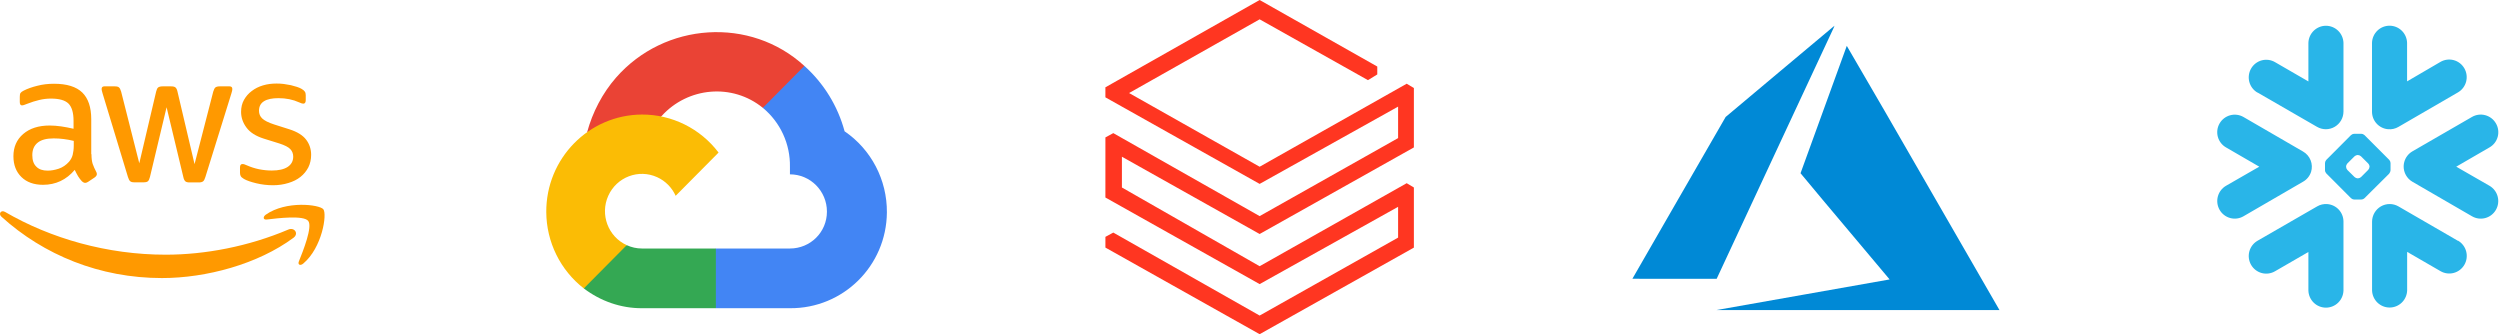 <svg width="389" height="52" viewBox="0 0 389 52" fill="none" xmlns="http://www.w3.org/2000/svg">
<path fill-rule="evenodd" clip-rule="evenodd" d="M387.369 22.935L382.192 25.935L387.369 28.91C387.678 29.09 387.95 29.33 388.167 29.616C388.385 29.901 388.544 30.227 388.636 30.574C388.729 30.922 388.752 31.284 388.705 31.641C388.659 31.997 388.542 32.341 388.363 32.653C388.185 32.964 387.946 33.237 387.663 33.456C387.379 33.675 387.055 33.835 386.71 33.928C386.364 34.021 386.004 34.044 385.65 33.997C385.295 33.95 384.953 33.833 384.644 33.653L375.369 28.278C374.944 28.031 374.593 27.672 374.354 27.241C374.114 26.81 373.995 26.322 374.008 25.828C374.015 25.614 374.048 25.401 374.106 25.195C374.295 24.504 374.747 23.915 375.363 23.554L384.638 18.198C384.948 18.017 385.292 17.9 385.648 17.853C386.004 17.806 386.366 17.83 386.712 17.924C387.059 18.017 387.384 18.179 387.669 18.399C387.954 18.619 388.192 18.894 388.371 19.207C388.551 19.517 388.668 19.86 388.715 20.217C388.762 20.573 388.738 20.935 388.645 21.282C388.551 21.628 388.391 21.953 388.172 22.237C387.952 22.521 387.68 22.758 387.369 22.935ZM382.469 37.479L373.197 32.114C372.782 31.874 372.313 31.748 371.834 31.748C371.356 31.747 370.886 31.873 370.471 32.112C370.056 32.351 369.71 32.696 369.469 33.111C369.227 33.526 369.097 33.997 369.093 34.478V45.197C369.117 45.909 369.415 46.584 369.924 47.08C370.433 47.575 371.114 47.852 371.822 47.852C372.531 47.852 373.211 47.575 373.72 47.08C374.23 46.584 374.528 45.909 374.552 45.197V39.19L379.741 42.19C380.05 42.37 380.392 42.487 380.747 42.535C381.101 42.582 381.462 42.559 381.807 42.466C382.153 42.373 382.477 42.213 382.761 41.994C383.045 41.775 383.283 41.502 383.462 41.191C383.641 40.88 383.758 40.536 383.805 40.179C383.852 39.822 383.828 39.46 383.736 39.112C383.644 38.765 383.485 38.439 383.267 38.153C383.05 37.867 382.778 37.628 382.469 37.447V37.479ZM371.783 26.994L367.917 30.836C367.785 30.96 367.613 31.033 367.433 31.042H366.298C366.119 31.031 365.948 30.958 365.814 30.836L361.971 26.982C361.85 26.85 361.779 26.68 361.77 26.501V25.363C361.78 25.183 361.851 25.013 361.971 24.879L365.814 21.025C365.948 20.904 366.119 20.832 366.298 20.823H367.433C367.613 20.831 367.784 20.903 367.917 21.025L371.77 24.879C371.889 25.013 371.959 25.184 371.968 25.363V26.501C371.96 26.68 371.89 26.849 371.77 26.982L371.783 26.994ZM368.703 25.926C368.688 25.741 368.612 25.568 368.486 25.433L367.37 24.323C367.237 24.202 367.066 24.13 366.886 24.12H366.845C366.667 24.13 366.497 24.201 366.364 24.323L365.249 25.433C365.129 25.568 365.059 25.741 365.051 25.923V25.964C365.059 26.142 365.129 26.312 365.249 26.444L366.371 27.551C366.503 27.672 366.673 27.743 366.852 27.753H366.892C367.072 27.743 367.243 27.672 367.377 27.551L368.492 26.435C368.613 26.303 368.685 26.133 368.697 25.954L368.703 25.926ZM351.263 14.391L360.537 19.741C360.953 19.981 361.423 20.107 361.902 20.107C362.38 20.107 362.851 19.981 363.266 19.741C363.681 19.502 364.027 19.157 364.269 18.742C364.511 18.326 364.641 17.855 364.645 17.373V6.664C364.621 5.952 364.323 5.277 363.814 4.782C363.305 4.286 362.624 4.009 361.916 4.009C361.207 4.009 360.527 4.286 360.017 4.782C359.508 5.277 359.21 5.952 359.186 6.664V12.671L353.991 9.668C353.681 9.487 353.339 9.37 352.985 9.323C352.63 9.276 352.27 9.299 351.924 9.392C351.579 9.485 351.255 9.645 350.971 9.864C350.687 10.082 350.449 10.355 350.27 10.667C350.09 10.978 349.974 11.322 349.927 11.679C349.88 12.035 349.903 12.398 349.995 12.745C350.088 13.093 350.247 13.419 350.464 13.705C350.682 13.99 350.953 14.23 351.263 14.41V14.391ZM371.616 20.108C372.164 20.152 372.712 20.027 373.188 19.751L382.459 14.376C382.769 14.195 383.04 13.956 383.258 13.67C383.475 13.384 383.635 13.058 383.727 12.711C383.819 12.363 383.842 12.001 383.795 11.644C383.748 11.287 383.632 10.943 383.453 10.632C383.273 10.321 383.035 10.048 382.751 9.829C382.467 9.61 382.143 9.45 381.798 9.357C381.1 9.17 380.357 9.269 379.731 9.633L374.542 12.662V6.654C374.518 5.942 374.22 5.267 373.711 4.772C373.202 4.277 372.521 4 371.813 4C371.104 4 370.424 4.277 369.915 4.772C369.405 5.267 369.107 5.942 369.083 6.654V17.373C369.082 18.067 369.343 18.735 369.814 19.243C370.284 19.751 370.928 20.06 371.616 20.108ZM362.122 31.756C361.574 31.711 361.025 31.836 360.55 32.114L351.263 37.466C350.638 37.83 350.182 38.429 349.995 39.131C349.809 39.833 349.908 40.581 350.27 41.21C350.631 41.839 351.227 42.298 351.924 42.485C352.622 42.672 353.366 42.573 353.991 42.209L359.186 39.209V45.216C359.21 45.928 359.508 46.603 360.017 47.098C360.527 47.594 361.207 47.87 361.916 47.87C362.624 47.87 363.305 47.594 363.814 47.098C364.323 46.603 364.621 45.928 364.645 45.216V34.478C364.644 33.788 364.383 33.124 363.915 32.619C363.447 32.114 362.806 31.806 362.122 31.756ZM359.607 26.738C359.786 26.146 359.759 25.51 359.531 24.935C359.302 24.36 358.886 23.881 358.35 23.576L349.085 18.205C348.459 17.844 347.717 17.747 347.02 17.935C346.324 18.123 345.729 18.58 345.367 19.207C345.187 19.517 345.07 19.86 345.023 20.216C344.977 20.572 345 20.934 345.093 21.281C345.186 21.627 345.346 21.952 345.565 22.236C345.783 22.52 346.056 22.757 346.366 22.935L351.542 25.935L346.366 28.91C346.056 29.09 345.785 29.329 345.567 29.614C345.35 29.899 345.19 30.225 345.097 30.572C345.005 30.919 344.981 31.281 345.027 31.638C345.074 31.994 345.19 32.338 345.368 32.649C345.547 32.961 345.784 33.234 346.068 33.453C346.351 33.672 346.675 33.833 347.02 33.926C347.365 34.019 347.725 34.043 348.079 33.996C348.433 33.949 348.775 33.833 349.085 33.653L358.35 28.278C358.947 27.943 359.395 27.393 359.604 26.738H359.607Z" fill="#29B5E8"/>
<path d="M280.429 45.885L293.897 43.503L294.022 43.475L287.095 35.233C284.772 32.483 282.461 29.724 280.164 26.954C280.164 26.913 287.32 7.206 287.36 7.138C291.32 13.916 295.254 20.709 299.163 27.517L311.03 48.093L311.123 48.25L267.082 48.246L280.429 45.885ZM254 43.374C254 43.362 257.262 37.694 261.253 30.779L268.51 18.2L276.966 11.104C281.616 7.206 285.434 4 285.446 4C285.416 4.119 285.371 4.234 285.313 4.342L276.125 24.037L267.114 43.379L260.557 43.386C256.949 43.391 254 43.386 254 43.374Z" fill="#0089D6"/>
<path d="M172 30.732L196 44.206L217.544 32.181V36.97L196 49.101L173.229 36.188L172.002 36.855V38.523L196 52L220 38.528V29.174L218.881 28.505L196 41.422L174.569 29.174V24.386L196 36.411L220 22.939V13.693L218.881 13.026L196 25.944L175.686 14.476L196 3.007L212.854 12.471L214.305 11.581V10.354L196 0L172 13.585V15.145L196 28.615L217.544 16.59V21.487L196 33.627L173.229 20.713L172.002 21.381L172 30.732Z" fill="#FF3621"/>
<g clip-path="url(#clip0_144_116)">
<path d="M120.247 16.86L124.855 12.215L125.162 10.259C116.766 2.562 103.421 3.435 95.853 12.08C93.751 14.481 92.191 17.475 91.359 20.566L93.009 20.332L102.223 18.8L102.935 18.066C107.033 13.528 113.963 12.917 118.696 16.779L120.247 16.86Z" fill="#EA4335"/>
<path d="M131.418 20.43C130.359 16.498 128.185 12.963 125.162 10.259L118.696 16.779C121.426 19.028 122.982 22.417 122.915 25.971V27.128C126.093 27.128 128.67 29.726 128.67 32.93C128.67 36.135 126.093 38.667 122.915 38.667H111.389L110.258 39.906V46.865L111.389 47.957H122.915C131.182 48.022 137.936 41.383 138 33.048C138.039 27.996 135.568 23.26 131.418 20.43Z" fill="#4285F4"/>
<path d="M99.879 47.957H111.389V38.667H99.879C99.059 38.667 98.265 38.489 97.519 38.146L95.886 38.651L91.247 43.296L90.843 44.877C93.445 46.858 96.619 47.972 99.879 47.957Z" fill="#34A853"/>
<path d="M99.879 17.822C91.612 17.872 84.951 24.669 85 33.004C85.028 37.658 87.184 42.04 90.843 44.877L97.519 38.146C94.623 36.826 93.336 33.389 94.644 30.469C95.953 27.549 99.362 26.251 102.258 27.571C103.534 28.152 104.556 29.183 105.133 30.469L111.809 23.738C108.969 19.994 104.555 17.805 99.879 17.822Z" fill="#FBBC05"/>
</g>
<path d="M41.493 34.16C43.29 33.941 47.254 33.469 47.96 34.378C48.665 35.271 47.17 39.025 46.498 40.691C46.297 41.196 46.733 41.398 47.187 41.011C50.143 38.519 50.916 33.318 50.311 32.56C49.706 31.82 44.516 31.18 41.358 33.402C40.871 33.755 40.955 34.227 41.493 34.16Z" fill="#FF9900"/>
<path d="M25.2 43.266C32.103 43.266 40.132 41.095 45.658 37.004C46.565 36.331 45.776 35.304 44.852 35.725C38.654 38.351 31.919 39.63 25.788 39.63C16.701 39.63 7.917 37.122 0.795 32.981C0.173 32.611 -0.297 33.251 0.224 33.722C6.808 39.681 15.525 43.266 25.2 43.266Z" fill="#FF9900"/>
<path d="M14.232 23.992C14.232 24.615 14.299 25.12 14.416 25.49C14.566 25.907 14.745 26.312 14.954 26.702C15.038 26.837 15.072 26.972 15.072 27.09C15.072 27.258 14.971 27.427 14.752 27.595L13.694 28.302C13.543 28.402 13.392 28.453 13.258 28.453C13.089 28.453 12.922 28.369 12.754 28.217C12.527 27.974 12.325 27.709 12.149 27.426C11.961 27.103 11.787 26.771 11.628 26.433C10.318 27.982 8.672 28.756 6.69 28.756C5.279 28.756 4.154 28.352 3.331 27.544C2.508 26.736 2.088 25.658 2.088 24.312C2.088 22.881 2.592 21.72 3.616 20.844C4.641 19.969 6.002 19.531 7.732 19.531C8.303 19.531 8.891 19.582 9.512 19.666C10.133 19.75 10.772 19.885 11.444 20.036V18.807C11.444 17.528 11.175 16.636 10.654 16.114C10.117 15.592 9.21 15.34 7.916 15.34C7.328 15.34 6.724 15.407 6.102 15.559C5.485 15.706 4.879 15.897 4.288 16.131C4.097 16.217 3.901 16.29 3.7 16.35C3.583 16.383 3.499 16.4 3.431 16.4C3.197 16.4 3.079 16.232 3.079 15.879V15.054C3.079 14.784 3.113 14.582 3.197 14.465C3.28 14.347 3.431 14.229 3.667 14.111C4.255 13.808 4.96 13.556 5.783 13.353C6.606 13.135 7.48 13.033 8.403 13.033C10.402 13.033 11.863 13.488 12.804 14.397C13.728 15.306 14.198 16.687 14.198 18.538V23.992H14.232ZM7.413 26.551C7.967 26.551 8.538 26.45 9.143 26.248C9.747 26.046 10.285 25.675 10.738 25.171C11.007 24.851 11.208 24.497 11.309 24.093C11.41 23.689 11.477 23.201 11.477 22.629V21.922C10.968 21.798 10.452 21.702 9.932 21.636C9.408 21.569 8.881 21.535 8.353 21.534C7.228 21.534 6.405 21.753 5.85 22.208C5.296 22.663 5.027 23.302 5.027 24.144C5.027 24.935 5.229 25.524 5.649 25.928C6.052 26.349 6.64 26.551 7.412 26.551H7.413ZM20.9 28.369C20.598 28.369 20.396 28.318 20.262 28.201C20.128 28.099 20.01 27.864 19.909 27.544L15.962 14.532C15.861 14.195 15.811 13.976 15.811 13.858C15.811 13.589 15.945 13.438 16.214 13.438H17.86C18.179 13.438 18.398 13.488 18.515 13.606C18.649 13.707 18.75 13.943 18.851 14.263L21.673 25.406L24.293 14.263C24.377 13.926 24.477 13.707 24.612 13.606C24.747 13.505 24.981 13.438 25.284 13.438H26.628C26.947 13.438 27.165 13.488 27.299 13.606C27.434 13.707 27.551 13.943 27.619 14.263L30.272 25.541L33.178 14.263C33.279 13.926 33.396 13.707 33.514 13.606C33.648 13.505 33.867 13.438 34.169 13.438H35.731C36 13.438 36.151 13.572 36.151 13.858C36.151 13.943 36.135 14.027 36.117 14.128C36.091 14.271 36.052 14.412 36 14.549L31.952 27.561C31.851 27.898 31.734 28.116 31.599 28.218C31.465 28.319 31.247 28.386 30.961 28.386H29.517C29.197 28.386 28.979 28.335 28.845 28.218C28.71 28.1 28.593 27.881 28.526 27.544L25.922 16.687L23.335 27.528C23.251 27.864 23.151 28.083 23.016 28.201C22.882 28.319 22.647 28.369 22.345 28.369L20.9 28.369ZM42.483 28.823C41.61 28.823 40.736 28.722 39.897 28.521C39.057 28.318 38.402 28.099 37.965 27.847C37.696 27.695 37.512 27.527 37.444 27.376C37.379 27.227 37.345 27.067 37.344 26.904V26.046C37.344 25.692 37.478 25.524 37.73 25.524C37.831 25.524 37.931 25.541 38.032 25.574C38.133 25.608 38.284 25.675 38.452 25.743C39.045 26.004 39.665 26.202 40.3 26.332C40.972 26.466 41.627 26.534 42.299 26.534C43.357 26.534 44.18 26.349 44.751 25.978C45.322 25.608 45.624 25.07 45.624 24.379C45.624 23.908 45.473 23.521 45.171 23.201C44.869 22.881 44.297 22.595 43.474 22.326L41.039 21.568C39.813 21.181 38.906 20.609 38.352 19.851C37.797 19.11 37.512 18.285 37.512 17.41C37.512 16.703 37.663 16.08 37.965 15.542C38.267 15.003 38.67 14.532 39.175 14.162C39.678 13.774 40.249 13.488 40.921 13.286C41.593 13.084 42.299 13 43.038 13C43.407 13 43.794 13.017 44.163 13.067C44.549 13.118 44.902 13.185 45.255 13.253C45.591 13.337 45.91 13.421 46.212 13.521C46.514 13.623 46.75 13.724 46.918 13.825C47.153 13.96 47.321 14.094 47.422 14.246C47.523 14.38 47.573 14.566 47.573 14.801V15.592C47.573 15.946 47.438 16.131 47.187 16.131C47.052 16.131 46.834 16.064 46.548 15.929C45.591 15.492 44.516 15.273 43.323 15.273C42.366 15.273 41.61 15.424 41.09 15.744C40.569 16.064 40.3 16.552 40.3 17.242C40.3 17.714 40.468 18.117 40.804 18.437C41.14 18.757 41.761 19.077 42.651 19.363L45.036 20.121C46.246 20.508 47.119 21.047 47.64 21.737C48.161 22.427 48.413 23.218 48.413 24.094C48.413 24.817 48.261 25.474 47.976 26.046C47.674 26.618 47.271 27.123 46.75 27.528C46.229 27.948 45.608 28.251 44.885 28.47C44.13 28.706 43.34 28.823 42.483 28.823Z" fill="#FF9900"/>
<defs>
<clipPath id="clip0_144_116">
<rect width="53" height="43" fill="white" transform="translate(85 5)"/>
</clipPath>
</defs>
</svg>
